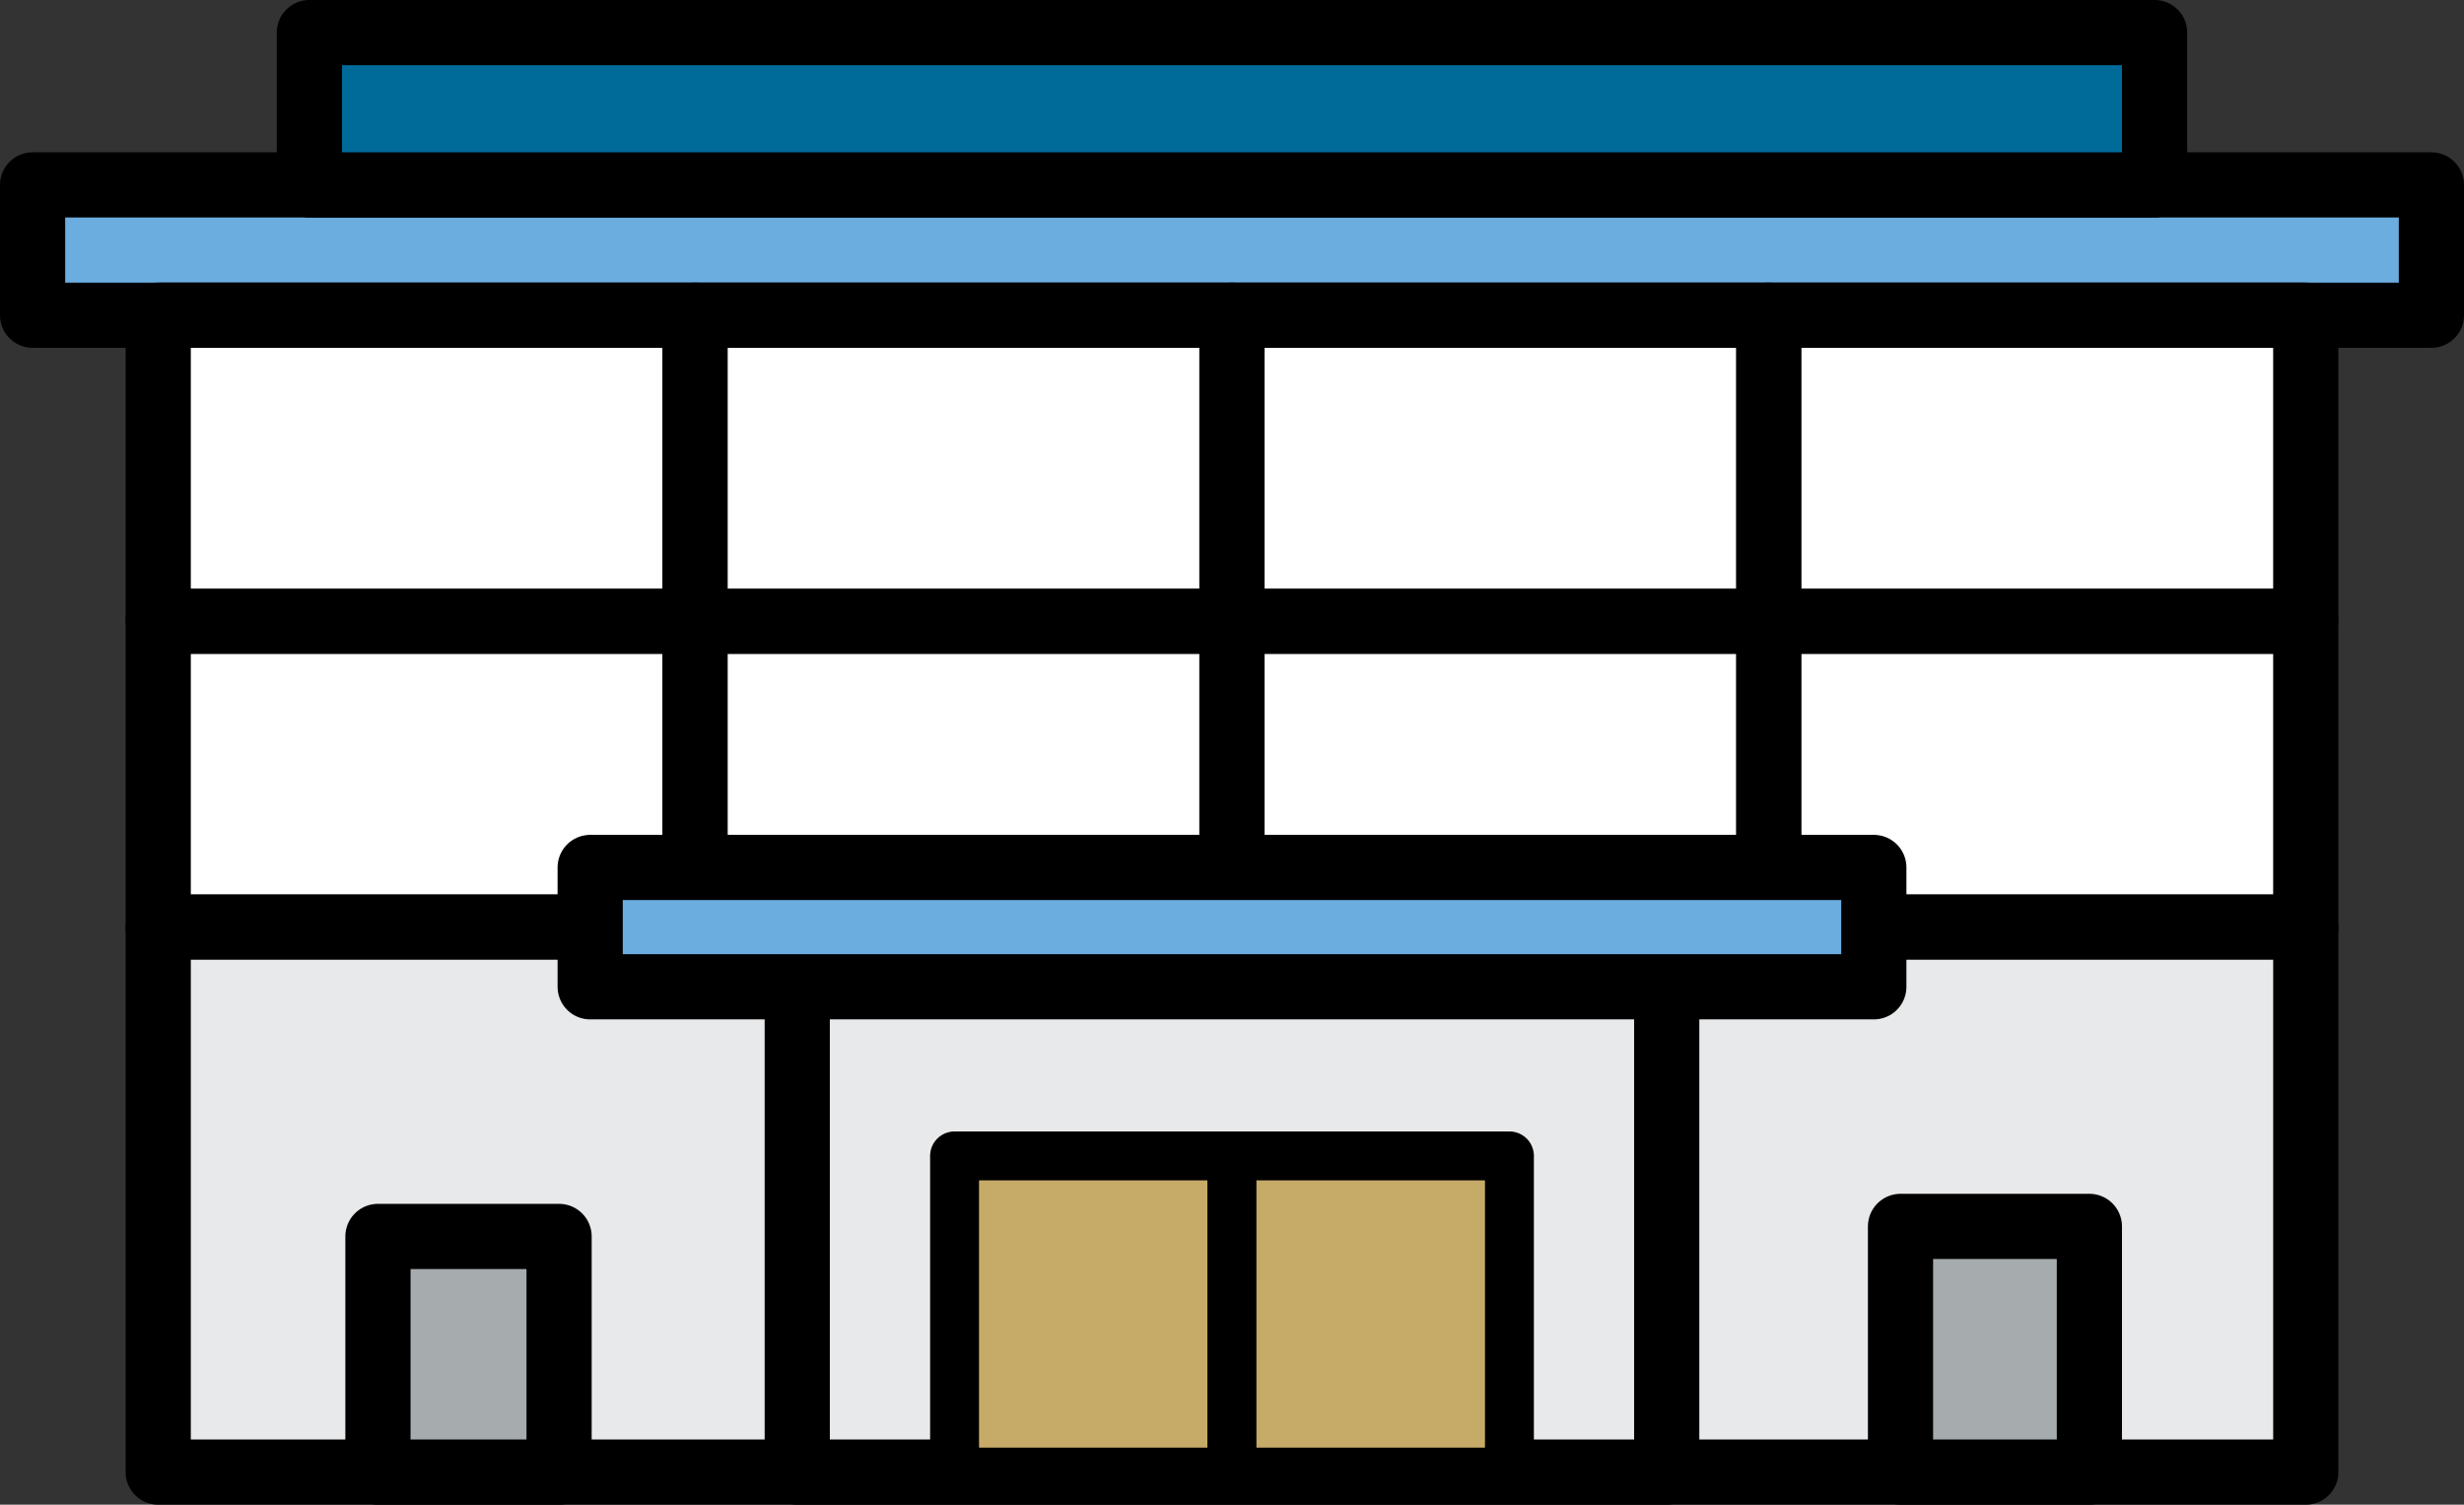 <?xml version="1.0" encoding="UTF-8"?> <svg xmlns="http://www.w3.org/2000/svg" width="75.593" height="46.163" viewBox="0 0 75.593 46.163"><rect x="0" y="0" width="75.593" height="46.163" fill="#333333" stroke="none"/><defs><style>.cls-1{fill:#6caddf;}.cls-1,.cls-2,.cls-3,.cls-4,.cls-5,.cls-6{stroke:#000;stroke-linecap:round;stroke-linejoin:round;}.cls-1,.cls-2,.cls-3,.cls-4,.cls-6{stroke-width:2px;}.cls-2{fill:#fff;}.cls-3{fill:#e8e9ea;}.cls-4{fill:#006a99;}.cls-5{fill:#c5aa68;stroke-width:1.5px;}.cls-6{fill:#a6acae;}</style></defs><g id="Layer_2" data-name="Layer 2"><g id="Icons"><rect class="cls-1" x="1" y="5.673" width="73.593" height="3.998"></rect><rect class="cls-2" x="4.854" y="19.058" width="16.471" height="9.386"></rect><rect class="cls-2" x="21.325" y="19.058" width="16.471" height="9.386"></rect><rect class="cls-2" x="37.796" y="19.058" width="16.471" height="9.386"></rect><rect class="cls-2" x="54.267" y="19.058" width="16.471" height="9.386"></rect><rect class="cls-2" x="4.854" y="9.671" width="16.471" height="9.386"></rect><rect class="cls-2" x="21.325" y="9.671" width="16.471" height="9.386"></rect><rect class="cls-2" x="37.796" y="9.671" width="16.471" height="9.386"></rect><rect class="cls-2" x="54.267" y="9.671" width="16.471" height="9.386"></rect><rect class="cls-3" x="4.854" y="28.444" width="65.885" height="16.719"></rect><rect class="cls-4" x="9.491" y="1" width="56.61" height="4.673"></rect><rect class="cls-3" x="24.459" y="28.444" width="26.674" height="16.719"></rect><rect class="cls-1" x="18.106" y="26.613" width="39.381" height="3.661"></rect><rect class="cls-5" x="29.285" y="35.462" width="8.512" height="9.701"></rect><rect class="cls-5" x="37.796" y="35.462" width="8.512" height="9.701"></rect><rect class="cls-6" x="58.306" y="37.625" width="5.794" height="7.537"></rect><rect class="cls-6" x="11.595" y="37.933" width="5.557" height="7.23"></rect></g></g></svg> 